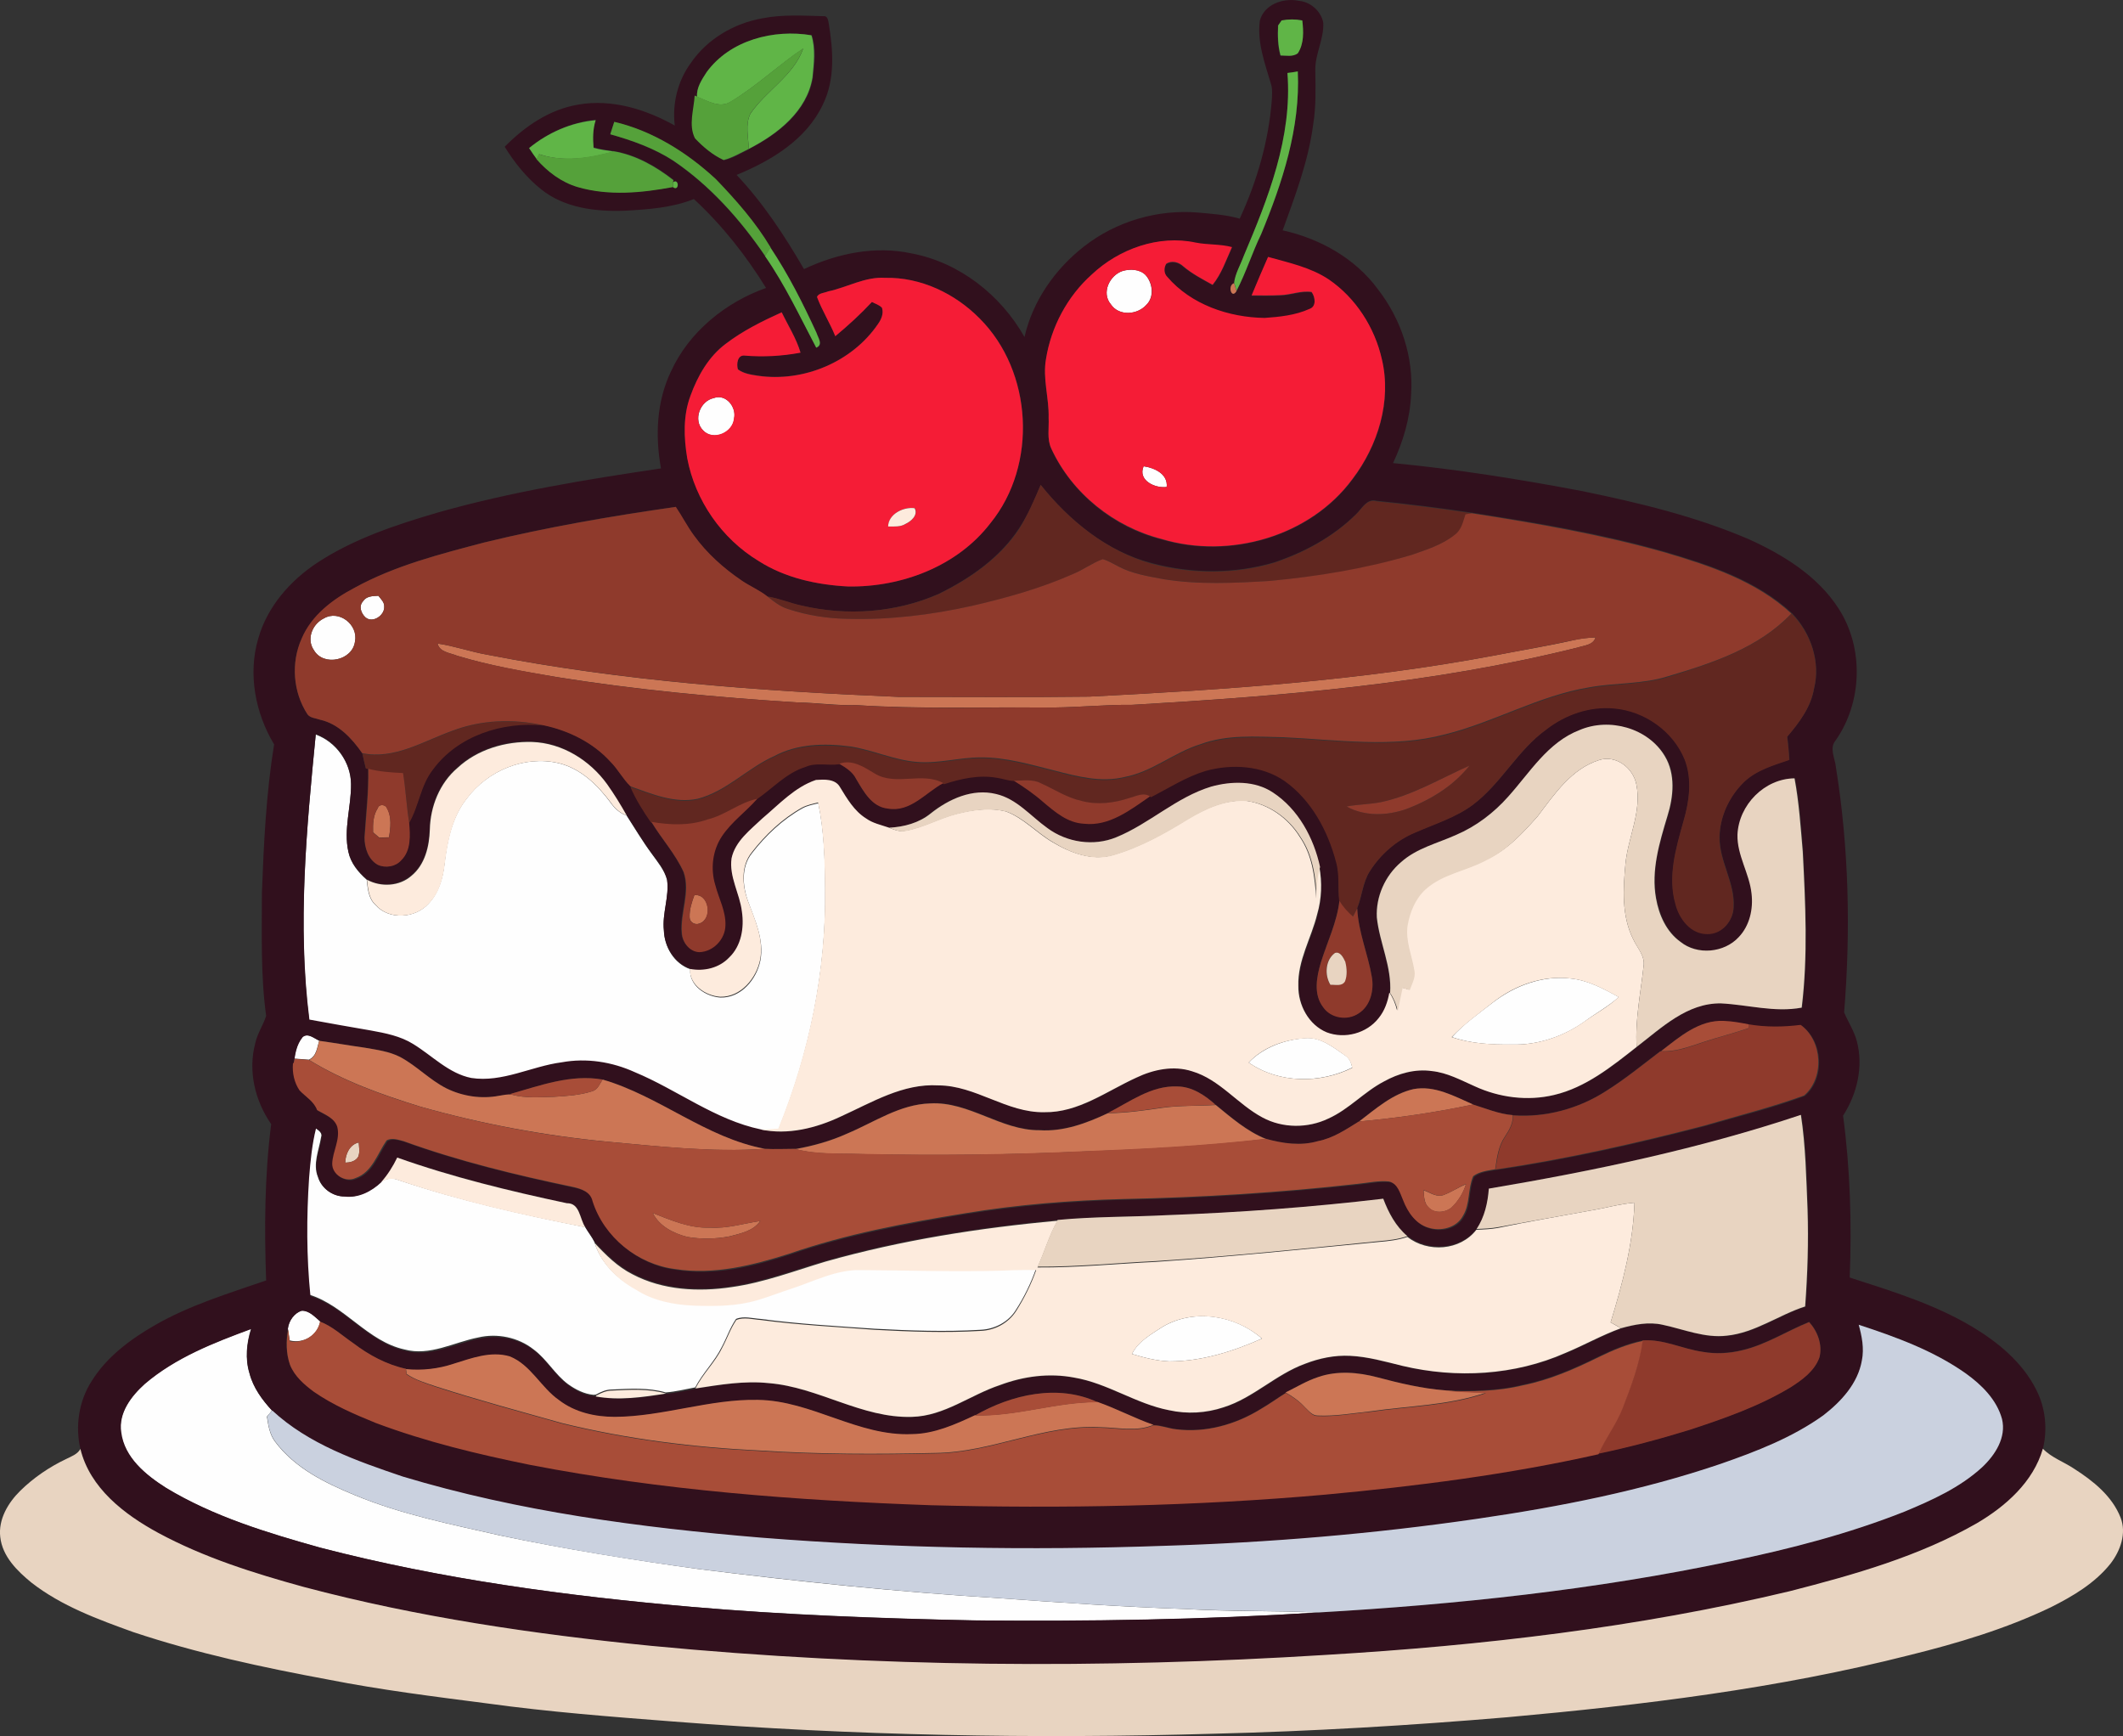 <?xml version="1.0" encoding="utf-8"?>
<!-- Generator: Adobe Illustrator 19.2.0, SVG Export Plug-In . SVG Version: 6.00 Build 0)  -->
<svg version="1.1" id="Layer_1" xmlns="http://www.w3.org/2000/svg" xmlns:xlink="http://www.w3.org/1999/xlink" x="0px" y="0px"
	 viewBox="0 0 800.1 654.2" enable-background="new 0 0 800.1 654.2" xml:space="preserve">
<rect x="0" y="0" width="800.1" height="654.2" fill="#333333" stroke="none"/>
<path fill="#FEFEFE" d="M423.1,102.1c2.8-0.8,6.4-0.7,8.6,1.5c2.7,3,3.4,8.3,0.3,11.3c-3.4,3.8-10.4,4.3-13.4-0.3
	C415,110.3,418.2,103.7,423.1,102.1z"/>
<path fill="#FEFEFE" d="M269,150c4.6-1.7,8.6,3.4,7.7,7.7c-0.4,5.4-7.9,8.6-11.7,4.5C261.1,158.3,263.8,151.1,269,150z"/>
<path fill="#FEFEFE" d="M431,175.7c4.1,0.6,9.2,2.9,8.7,7.8C435.3,184.1,428.7,181,431,175.7z"/>
<path fill="#FEFEFE" d="M136.8,226.6c1.3-2,3.7-2,5.8-2.1c0.9,1.2,2.3,2.4,2.2,4.1c0.2,3.3-4.4,6.4-7.1,4
	C136.1,231.1,135.1,228.5,136.8,226.6z"/>
<path fill="#FEFEFE" d="M122.1,233c5.7-3.3,12.9,2.4,11.7,8.6c-0.8,7.3-11.9,9.7-15.5,3.4C115.4,240.8,117.7,235.1,122.1,233z"/>
<path fill="#FEFEFE" d="M119,276.8c7.7,2.8,13.2,10.5,13.3,18.7c0.1,8.5-2.9,17.1-1,25.6c0.9,4.2,3.7,7.6,6.9,10.4
	c0.4,3.3,0.6,7,3.2,9.4c5.1,5.9,15.1,5.2,20.1-0.4c3.8-4,5.4-9.5,6-14.8c1-8.7,2.8-17.8,8.4-24.8c7.8-10.5,21.9-16.4,34.7-13.3
	c8.2,2,14.5,8.1,19.4,14.7c1.5,2.2,3.5,4.1,6.1,5l0.1,0.1c3.1,4.8,6,9.7,9.4,14.3c2.2,3.1,4.8,6.1,5.8,9.9
	c0.9,6.4-1.9,12.6-1.2,19.1c0.2,6.2,3.9,12.4,9.9,14.5l0,0.2c-0.3,6.1,5.9,10.1,11.4,10.5c7.8,0.2,13.7-6.9,15.1-14.1
	c1.4-7.7-2.1-15.1-4.7-22.2c-2.1-5.8-2.6-13,1.5-18.1c5.2-6.7,11.5-12.7,19-16.9c1.8-1,3.9-1.4,6-1.9c2.2,10.5,2.5,21.3,2.6,32
	c0.4,31.1-5.9,62.2-17.6,90.9c-2.2,0.1-4.5,0.3-6.7,0.3c-17.3-3.6-31.5-15-47.6-21.6c-8.5-3.9-18.2-5.4-27.5-3.7
	c-11.4,1.5-22.3,7.7-34.1,5.9c-8.6-1.7-14.7-8.4-21.9-12.8c-4.8-3-10.5-4.1-16-5.1c-7.7-1.3-15.4-2.7-23.1-4.1
	C112,348.7,115.5,312.5,119,276.8z"/>
<path fill="#FEFEFE" d="M562.7,377.7c8.2-6.3,18.7-10.2,29.1-9c6.6,0.6,12.6,3.9,18.3,7c-4,3.6-8.7,6.1-13,9.3
	c-7.9,5.6-17.6,8.9-27.3,8.6c-7.6,0.1-15.4-0.3-22.6-2.8C551.7,385.8,557.3,381.9,562.7,377.7z"/>
<path fill="#FEFEFE" d="M114,390.7c2.1-1.6,4.4,0.6,6.3,1.4c-0.8,2.6-1,5.9-3.9,7.2c-1.8-0.1-3.6-0.3-5.3-0.4
	c-0.1,0.5-0.3,1.6-0.4,2.1C111,397.4,111.6,393.6,114,390.7z"/>
<path fill="#FEFEFE" d="M470.6,400.4c5.4-5.7,13.4-8.6,21.1-9.2c5.8-0.6,10.6,3.3,15.1,6.4c1.7,1,2.5,2.8,2.8,4.7
	C497.4,408.4,481.9,408.3,470.6,400.4z"/>
<path fill="#FEFEFE" d="M118.9,425.1c1.1,0.8,2.7,1.8,2.1,3.4c-0.8,4.9-3.2,10.1-1.2,15c1.3,4.3,5.5,7.3,9.9,7.3
	c5.2,0.6,10.1-1.9,13.8-5.4c2-1.4,4.5-1.7,6.8-0.7c22.9,7.7,46.5,13,70.2,17.7c1.1,1.9,2.5,3.6,3.5,5.6c2.3,7.7,8.6,13.9,15.6,17.6
	c6.6,4.2,14.4,5.7,22,6c8,0.3,16.2,0.3,23.9-2.1c4.3-1.3,8.5-2.9,12.7-4.3c8.6-2.8,17-7.2,26.3-7c17.7,0.1,35.4,0.8,53,0.2
	c4.3-0.2,8.6-0.3,12.9-0.2c-1.9,5.4-4.5,10.7-7.6,15.5c-2.8,4.5-8,7.2-13.3,7.4c-13.3,0.8-26.6,0.3-39.9-0.4
	c-14.4-1-28.7-1.8-43-3.7c-3-0.2-6.3-1.2-9.2,0c-2.3,3.3-3.5,7.1-5.4,10.6c-2.7,5.5-7.2,9.8-10,15.2c-3.7,0.7-7.3,1.6-11.1,1.9
	c-6.6-1.9-13.6-1.4-20.4-1.1c-2.1,0-4.1,0.9-5.9,1.9l-0.9,0.1c-3.5-0.3-6.8-2-9.6-4c-5-3.7-8-9.4-13-13.1
	c-5.8-4.6-13.8-6.2-20.9-4.5c-9.2,1.8-18.2,7.1-27.8,4.5c-13.9-3.1-22.4-16.4-35.7-20.6c-1.5-14.8-1.5-29.8-0.5-44.7
	C116.8,437.4,117.4,431.1,118.9,425.1z"/>
<path fill="#FEFEFE" d="M108.5,500.6c0.3-2.9,2.4-5.9,5.3-6.7c2.8-0.1,4.8,2.3,6.9,4l0,0.1c-1,5.3-6.4,8.4-11.5,7.1
	C108.9,503.6,108.7,502.1,108.5,500.6z"/>
<path fill="#FEFEFE" d="M438.1,500c11.8-7,27.4-4.5,37.5,4.4c-11,4.9-22.8,8.6-34.9,8.6c-4.8-0.2-9.5-1.4-14.1-2.8
	C428.9,505.5,433.8,502.8,438.1,500z"/>
<path fill="#FEFEFE" d="M54.5,521.4c11.6-9.9,26-15.5,40.1-20.7c-1.7,5.4-2.3,11.3-0.6,16.8c1.4,5.4,4.8,10,8.5,14
	c-0.6,0.8-1.2,1.5-1.9,2.3c0.5,3.3,1,6.8,3.1,9.5c7.4,9.9,18.8,15.5,30,20.1c17.6,7.3,36.3,11,54.8,15.2
	c24.8,5.2,49.9,9.2,75.1,12.7c37.5,4.7,75,8.6,112.7,10.9c23.3,1.7,46.7,3.3,70.1,4.1c16.8,1,33.7,0.6,50.5,1.3
	c-43.4,2.8-86.9,3.5-130.3,3c-35.4-0.8-70.8-2.1-106.1-5.1c-47.1-4.1-94.1-10.4-139.9-22.3c-20-5.6-40.2-11.7-58.1-22.5
	c-7.6-4.9-15.8-11.4-17-21C44.6,532.3,49.4,526,54.5,521.4z"/>
<g>
	<g>
		<path fill="#31101D" d="M474.8,7.8c1.6-6.2,8.9-8.7,14.7-7.5c4.4,0.4,8.4,3.9,9.2,8.3c0.3,6.2-3.2,11.9-3,18.1
			c0.1,6.7,0.3,13.5-0.8,20.2c-1.8,13.8-6.8,26.9-11.5,39.9c14,3.1,27.3,10.5,35.9,22.2c8.7,11.2,13.5,25.5,12.5,39.7
			c-0.4,9-3,17.7-6.8,25.8c24,2.3,47.8,6.1,71.5,10.6c21.3,4.4,42.6,9.5,62.6,18.1c13,5.9,25.9,13.8,33.8,26.1
			c9.6,14.8,9,35.3-1.1,49.7c-2.5,2.9-0.2,6.8,0.1,10.1c4.9,30.5,5.6,61.6,3.1,92.4c1.5,3.6,3.8,7,4.8,10.9c2.5,9.5,0.1,19.8-5.2,28
			c2.7,20.2,3.3,40.7,2.5,61c15.8,5.1,31.8,10,46.1,18.5c9.7,5.8,19,13.4,24.2,23.8c3.5,6.8,4.3,14.8,2.5,22.3
			c-3.6,12.5-14,21.7-24.9,28.1c-21.9,12.4-46.3,19.4-70.5,25.6c-57.3,13.7-116.1,20.4-174.8,24c-84.6,5.3-169.7,4.7-254.2-3.4
			c-44.1-4.5-88.1-10.9-131-22.2c-18.8-5.2-37.6-11.1-54.9-20.4C46.9,570.7,34,560.7,30.3,546c-2-8.6-0.6-18,4.2-25.5
			c5.7-9.2,14.6-15.8,23.8-21.1c13.2-7.6,27.8-12,42-16.9c-0.7-19.6-0.6-39.4,1.9-58.9c-6.1-8.8-8.8-20-6-30.5
			c0.8-3.7,3-6.8,4.1-10.3c-2.1-15.3-1.6-30.8-1.6-46.3c0.7-18.7,1.6-37.5,4.6-56c-7.1-11.8-9.9-26.5-6-39.8
			c3.4-12.1,12.1-22,22.5-28.8c13.8-9,29.6-14.2,45.3-18.8c27.5-7.8,55.8-12.4,84-16.6c-2.2-12.2-1.7-25.2,3.8-36.6
			c6.8-14.9,20.6-26,35.8-31.4c-7.6-12.3-16.6-23.7-27.2-33.5c-8.2,3.3-17.2,3.9-26,4.4c-11,0.4-22.8-1-31.6-8.1
			c-5.5-4.4-10-10-13.7-16c7.6-7.7,16.9-14.1,27.8-15.9c12.6-2.2,25.4,1.8,36.3,7.9c-1-8.2,1.1-16.8,6-23.5c6.2-9.1,16.3-15,27-16.9
			c7.6-1.5,15.4-1,23.1-0.8c1.5-0.2,1.7,1.6,1.9,2.6c1.7,10.2,2.5,21.2-2.2,30.7c-6.2,13.2-19.5,21.2-32.5,26.5
			c10,10.6,18.1,22.9,25.4,35.5c12.5-5.9,26.8-8.9,40.6-5.9c18,3.4,33.6,15.7,42.5,31.5c3.1-13.6,11.5-25.6,22.4-34.1
			c12.1-9.5,27.8-14.1,43.1-12.8c5.2,0.5,10.5,0.8,15.6,2.3c6.5-14,10.9-29.2,12.1-44.6c0.1-1.9,0.3-3.9-0.2-5.8
			C476.8,24.1,473.7,16.1,474.8,7.8z M483,7.7c-0.3,0.5-1,1.4-1.4,1.9c-0.2,3.8-0.1,7.6,0.9,11.3c2.2,0,4.6,0.6,6.5-0.8
			c2.3-3.6,2.2-8.3,1.7-12.4C488.2,7.2,485.6,7.2,483,7.7z M266.3,27.2c-1.8,2.7-3.9,5.9-3.6,9.2l-0.7-0.3
			c-0.4,5.3-2.4,11.1,0.1,16.1c3.1,3.3,6.7,6.3,10.8,8.2c3.4-0.8,6.4-2.7,9.5-4.2l0-0.1c10.8-5.5,21.9-14.1,24-26.9
			c0.6-5.2,1.3-10.9-0.4-15.9C291.6,10.9,275.1,15.1,266.3,27.2z M485.2,27.5c1.9,24.2-7.3,47.3-16.5,69.1
			c-1.2,3.4-3.2,6.6-3.6,10.1c-2.6,0.8-1,6.1,0.9,3c3.6-6.9,5.9-14.4,9.3-21.4c8-19.4,14.8-40.1,13.8-61.3
			C488.1,27.1,486.2,27.4,485.2,27.5z M199.4,55.8c0.9,1.4,1.9,2.8,2.9,4.1c4.1,4.8,9.4,8.8,15.5,10.5c11.7,3.4,24.1,2.2,35.9,0
			c2.4,1.9,2.4-3.4,0-1.8l0.2-0.8c-6.6-5.2-14.2-9.5-22.6-10.9c-2.6-0.3-5.1-0.7-7.6-1.4c-0.3-3.5-0.3-7,0.8-10.4
			C215.2,46.1,206.5,49.9,199.4,55.8z M230,50.6c8.3,2.3,16.5,5.3,23.7,10c13.9,9.4,25.3,22.2,34.7,36c7.5,10.9,13.2,22.9,19.3,34.5
			c2.7-1.1,0.7-3.7,0.1-5.6c-5.1-11.1-10.6-22-17.4-32.2c-5.7-9.5-13-17.8-20.6-25.7c-10.8-10-23.8-18.2-38.3-21.6
			C230.9,47.5,230.5,49,230,50.6z M411.5,103.4c-9.3,8.3-15.4,19.9-17.3,32.1c-1.3,7.4,1.2,14.7,1,22.1c0.2,3.8-0.7,7.9,1,11.6
			c7.8,16.9,23.6,29.6,41.6,34.1c25.5,7.6,55.9-0.9,71.9-22.6c9.6-12.6,14.9-29.4,11.1-45.1c-2.7-12-9.8-23.2-20-30.1
			c-6.9-4.6-15.1-6.3-22.9-8.5c-2.1,4.8-4.2,9.6-6.2,14.5c3.6,0,7.3,0.1,10.9-0.1c3.9-0.1,7.7-1.8,11.7-1.2c1.4,1.9,1.9,5.5-0.8,6.4
			c-5.3,2.5-11.2,3.1-16.9,3.4c-13.6-0.2-27.7-5-36.7-15.5c-1.3-1.3-1.3-3.3-0.4-4.9c2-1.3,4.7-0.7,6.4,0.9c3.4,2.8,7.3,4.8,11.1,7
			c3.4-4.2,5.1-9.3,7.3-14.2c-4.5-1.2-9.2-0.8-13.7-1.7C436.6,88.4,421.7,93.8,411.5,103.4z M312.1,109.8c-1.4,0.6-3.6,0.6-4.2,2
			c1.9,5.1,4.8,9.7,6.9,14.8c4.9-4,9.6-8.2,13.8-12.9c1.3,0.6,2.8,1,3.8,2.2c0.7,2.1-0.2,4.3-1.5,6.1c-9.8,14.4-28.1,22.1-45.3,19.5
			c-2.6-0.4-5.3-0.8-7.5-2.4c-0.6-1.9-0.2-5.5,2.5-5.2c7.1,0.5,14.1,0.2,21.1-1.1c-1.6-5.4-4.6-10.2-7.1-15.2
			c-7.3,3.4-14.6,7-21,11.8c-6.5,4.8-10.7,12.2-13.4,19.7c-2.8,7.5-2.5,15.7-1.2,23.5c3.1,15.9,13,30.3,26.9,38.8
			c10,6.4,22,9,33.8,9.6c20.1,0.3,41.2-7.6,53.6-23.9c17.8-22,16-57.2-4.1-77.1c-9.2-9.4-22.2-15.6-35.6-15.3
			C326,104.2,319.3,108.3,312.1,109.8z M392.2,182.7c-2.3,5.6-4.7,11.2-8.1,16.3c-7.3,11.2-18.6,19-30.4,24.8
			c-16.1,7.1-34.6,8.4-51.7,4.4c-4.3-0.9-8.4-2.7-12.8-3.4c-3-2.4-6.5-3.8-9.7-6c-6.9-4.6-13.2-10.3-18.1-17.1
			c-2.5-3.4-4.5-7.2-6.8-10.7c-24.2,3.4-48.4,7.6-72.1,13.4c-16.7,4.4-33.7,8.7-48.9,17.1c-8.1,4.4-16.1,10.4-19.9,19.1
			c-4.1,9.1-3.3,20.2,2.2,28.6c1.1,1.4,3.1,1.4,4.7,2c6.9,1.5,12,7,15.9,12.6c0.4,1.9,0.9,3.7,1.3,5.6l0.9,0.2
			c0.2,8.6-0.9,17.3-1.4,25.9c0,3.9,1.4,8.3,5,10.3c2.9,1.4,6.7,0.8,8.8-1.7c3.7-3.7,3.4-9.4,3-14.2c3.7-6.3,4.3-14.1,8.9-20
			c9.4-12.9,26.4-18.3,41.8-16.7c9.5,2,18.7,6.5,25.3,13.8c2.8,2.8,4.7,6.5,7.5,9.2c2,4.8,4.8,9.1,7.7,13.3
			c3.9,6.4,9.1,12.1,12.2,19c2.6,7.6-1.4,15.3-0.7,23c0.3,3.5,2.9,7,6.6,7.1c5.2-0.2,9.7-4.9,9.8-10.1c0.1-5.3-2.6-10.1-3.8-15.1
			c-1.9-6.1-1.1-13.1,2.5-18.5c3.6-5.4,9-9.3,13.3-14.1c6-4.1,11.2-10,18.4-12.2c4-1.8,8.4-0.4,12.6-1c2.5,1.5,5.1,3.1,6.4,5.8
			c2.8,4.7,5.8,10.5,11.9,11.1c8.5,1.6,14.2-5.9,20.9-9.6l0.4,0.2c6.4-2,13.2-3.6,19.9-2.4c2.1,0.3,4.2,1.2,6.4,1.2
			c3.8,2.5,7.6,5,11,8c4.5,3.8,9.3,8,15.5,8.3c9.5,1,17.5-5.3,24.9-10.3l0.4,0.2c6.7-3.5,13.2-7.7,20.6-9.9
			c9.8-2.8,21.1-2.2,29.7,3.8c10.1,7.2,16.3,18.7,19.4,30.5c1.4,4.8,0.6,9.8,1.2,14.7c-0.9,8.2-4.6,15.6-7,23.4
			c-1.6,5.4-2.9,12.1,0.9,16.9c2.9,4.1,9.1,5,13.3,2.3c4.5-2.9,5.9-8.8,5-13.8c-1.5-8.7-5.1-16.9-5.5-25.8c1.9-4.6,2.1-9.8,4.8-14
			c4.1-6.5,10.2-11.8,17.3-14.7c7.3-3.2,15.2-5.5,21.6-10.4c10.7-8,16.8-20.5,27.7-28.4c7.2-5.6,16.4-8.8,25.6-7.9
			c11.4,1,22.2,8.5,26.5,19.3c2.8,7.5,1.7,15.8-0.5,23.3c-2.8,10.1-6,20.7-3,31.1c1.4,5.6,5.8,11.4,12.1,11.3
			c5.5,0.1,9.7-5,9.8-10.2c0.5-9.1-5.4-17-5.3-26.1c0-7.9,3.7-15.7,9.4-21.1c4.7-4.4,11-6.1,16.9-8.2c-0.2-2.9-0.5-5.8-0.8-8.7
			c4.5-5.3,8.9-11,10.1-18.1c2.5-10.1-1.3-21.1-8.4-28.4c-13.3-12.3-30.9-18.1-47.9-23.1c-23.8-6.8-48.2-10.9-72.6-14.7
			c-12-1.8-24-3.3-36-4.5c-3.7-1-5.5,2.9-7.7,5c-8.6,8.5-19.5,14.4-30.9,18.2c-14.9,4.4-31.1,4.3-46.1,0.3
			C417.1,207.8,403,196.2,392.2,182.7z M595.3,275.1c-12,4.6-18.7,16.1-27,25.1c-5.4,6.1-12.1,11.2-19.6,14.4
			c-7,3.2-14.9,5-20.8,10.3c-5.9,5.1-9.5,13-9.1,20.8c1,9.6,5.7,18.6,5,28.5c-0.6,3.4-1.8,6.8-4,9.6c-4.4,5.8-12.8,8-19.6,5.4
			c-6.8-2.8-10.8-10.3-10.7-17.5c-0.3-9.6,4.9-18,7.1-27c1.6-5.8,1.8-12,0.8-17.9c-2.4-11-8.2-21.8-17.8-28.1
			c-6.8-4.5-15.6-4.3-23.2-2.2c-13.1,4-23.3,14-35.9,19c-8.5,3.5-18.7,2-26-3.5c-6.3-4.5-11.5-11-19.3-12.8
			c-8.9-2.1-17.8,1.9-24.6,7.3c-4.4,3.6-10.1,5.2-15.7,5.4c-2.8-1-5.9-1.6-8.4-3.4c-4.5-2.8-7.2-7.5-9.9-11.9
			c-1.8-3.1-5.9-2.7-9-2.6c-8,2.7-13.9,9.2-20.2,14.5c-4.5,4.4-10.2,8.5-11.6,15c-1,7,3.1,13.4,3.9,20.1c0.9,6.1-0.2,12.9-4.8,17.3
			c-3.8,4-9.6,5.3-14.8,4.3l0-0.2c-6-2.1-9.7-8.3-9.9-14.5c-0.7-6.4,2.1-12.7,1.2-19.1c-1-3.8-3.5-6.8-5.8-9.9
			c-3.4-4.6-6.3-9.5-9.4-14.3l-0.1-0.1c-2.3-4-4.7-8-7.4-11.8c-6.5-9-16.9-15.5-28.2-15.9c-10.1-0.3-20.7,2.8-28.2,9.8
			c-6.7,5.7-10.2,14.5-10.4,23.2c-0.2,6.3-1.8,13.2-6.9,17.4c-4.6,4-11.6,4.5-16.8,1.5c-3.2-2.8-6-6.2-6.9-10.4
			c-1.9-8.5,1.1-17,1-25.6c-0.1-8.2-5.6-15.9-13.3-18.7c-3.5,35.7-6.9,71.9-2.4,107.6c7.7,1.4,15.4,2.8,23.1,4.1
			c5.5,1,11.2,2.1,16,5.1c7.2,4.4,13.4,11.1,21.9,12.8c11.8,1.8,22.6-4.4,34.1-5.9c9.3-1.7,18.9-0.2,27.5,3.7
			c16.1,6.7,30.3,18,47.6,21.6c10.3,2.2,20.9-0.5,30.3-4.9c11.7-5.3,23.4-12.5,36.7-11.7c14.1,0,25.8,10.4,40,10.1
			c12.9,0.2,23.5-7.9,34.6-13c6.5-3.2,14.1-4.8,21.1-2.4c10.4,3.1,17.2,12.4,26.5,17.4c7.6,4,17,4.1,24.8,0.4
			c7.7-3.5,13.5-10.1,21-14c5.4-3,11.8-4.8,18-3.9c5.7,0.6,10.9,3.4,16.1,5.7c9.3,4.3,20,5.7,30,3.3c11.9-2.8,21.7-10.7,31.1-18.1
			c9.4-7.2,19-16.7,31.8-16.4c10.1,0.5,20.2,3.5,30.4,1.6c2.3-19.5,1.4-39.2,0.4-58.8c-0.8-9.2-1.3-18.5-3.1-27.6
			c-11.3,0.1-21,10-21.5,21.2c-0.2,7.8,4.5,14.6,5.3,22.2c0.8,5.8-0.6,12.1-4.8,16.4c-5.5,6-15.6,6.9-22,1.8
			c-5.3-3.8-8.1-10.2-9.2-16.4c-2-10.6,1.2-21,4.3-31c2.2-7.3,3.1-15.8-1-22.6C621,274.3,606.5,270.3,595.3,275.1z M626,396.1
			l-0.3,0c-6.8,5.1-13.3,10.5-20.5,15c-10.3,6.7-22.7,10-35,9.1c-5.2-0.4-10.1-2.5-15-4c-7.1-3.1-14.5-7.3-22.5-5.8
			c-8,1.7-14.2,7.4-20.5,12.2c-4.9,2.9-9.7,6.3-15.4,7.4c-6.5,1.8-13.3,0.9-19.7-0.9c-7.2-2.9-13-8-18.9-12.8
			c-4.1-3.6-8.9-6.9-14.5-6.9c-9.7-0.4-17.9,5.8-26.1,10c-8.1,3.8-16.7,7-25.8,6.4c-14.5,0.1-26.5-10.9-41.1-10.1
			c-11.5,0.4-21.2,7.1-31.4,11.4c-6.2,2.8-12.8,4.6-19.4,5.8c-3.8,0-7.7,0.2-11.5,0c-22.3-4-39.8-19.9-61.2-26.1
			c-12-2.2-23.7,2.3-35,5.5l0.8,0.2c-1.6-0.3-3.2,0.2-4.8,0.4c-6.7,1.3-13.8,0.3-19.9-2.8c-6.3-3.1-11.2-8.4-17.4-11.8
			c-4.1-2.1-8.8-2.8-13.3-3.5c-5.8-0.8-11.5-1.9-17.2-2.6c-1.9-0.8-4.3-3.1-6.3-1.4c-2.4,2.9-3,6.7-3.3,10.3
			c-0.3,3.5,0.5,7.2,2.5,10.1c2.3,2.4,5.4,4.1,6.6,7.4c2.8,1.7,6.5,2.9,7.6,6.3c1.2,4.7-1.8,9.1-1.9,13.8c-0.1,4.3,5,7.3,8.8,5.5
			c6.3-2.2,8.2-9.2,11.7-14.2c2-1.1,4.3-0.3,6.4,0.3c20.7,7.5,42.1,12.6,63.6,17.2c3.1,0.6,6.8,1.8,7.6,5.4
			c4.3,13.6,17,23.9,31.1,25.6c14.6,2.4,29.3-1.3,43.1-5.8c21.4-7.4,43.8-11.5,66.1-15.2c19.8-3.2,39.8-4.9,59.9-5.4
			c29.4-0.6,58.9-2.5,88.1-5.7c3.9-0.4,7.9-1.3,11.9-0.9c3.3,0.8,4.1,4.4,5.3,7.1c1.7,4.5,4.8,8.9,9.5,10.3c4.6,1.5,10.6,0.1,13-4.4
			c2.8-4.6,1.7-10.3,3.9-15c2.3-1.9,5.4-2.1,8.3-2.6c26.5-3.9,52.6-9.8,78.5-16.5c12.6-3.7,25.5-6.8,37.8-11.4
			c7.7-6.6,7-20.6-1.3-26.6c-6.5,0.8-13,0.9-19.5-0.2c-3.1-0.6-6.3-1.2-9.4-1.3C640.4,384.1,632.9,390.7,626,396.1z M561.1,447.9
			c-0.4,5.3-1.5,10.7-4.6,15.2c-6.1,7.9-18.3,8.7-26,2.7c-4.4-3.7-7.1-8.8-9.1-14.1c-27.1,3.3-54.3,5.3-81.6,6.2
			c-13.7,0.7-27.4,0.5-41.1,1.8c-29.5,2.8-59,7.3-87.5,15.4c-11.7,3.4-23.2,7.8-35.3,9.6c-12.5,1.9-26,1.2-37.4-4.8
			c-5.6-2.8-10.1-7.3-14.3-11.8c-1-2-2.4-3.7-3.5-5.6c-2.2-3.1-2-9.2-7-9.1c-21.6-4.7-43.1-9.9-63.9-17.2c-1.6,3.4-3.6,6.6-6.1,9.3
			c-3.7,3.5-8.6,6-13.8,5.4c-4.5,0-8.7-3.1-9.9-7.3c-2-5,0.5-10.1,1.2-15c0.6-1.6-1-2.7-2.1-3.4c-1.5,6-2.1,12.3-2.6,18.5
			c-1,14.9-1,29.9,0.5,44.7c13.3,4.3,21.8,17.5,35.7,20.6c9.6,2.6,18.6-2.7,27.8-4.5c7.2-1.7,15.1-0.1,20.9,4.5
			c4.9,3.8,7.9,9.5,13,13.1c2.8,2,6.1,3.7,9.6,4l0.9-0.1l-0.2,0.3c8.8,1.6,17.8,0.3,26.5-1.1c3.7-0.3,7.4-1.2,11.1-1.9
			c9.1-1.5,18.4-3,27.7-2c18.6,1.5,35,13.3,53.9,12.7c12.2-0.3,22-8.4,33.2-12c8.9-3.3,18.6-4.6,27.9-2.8
			c12.5,2.2,23.3,9.9,35.8,12.3c6.8,1.5,13.9,1.1,20.5-1.1c11.2-3.5,19.7-12.4,30.7-16.4c5.4-2.1,11.2-3.3,17-3
			c6.8,0.4,13.3,2.3,19.8,3.8c20.3,4.8,42.2,3.6,61.4-4.9c7.1-2.9,13.7-6.7,20.9-9.3c5.1-1.5,10.4-2.5,15.7-1.3
			c8,1.7,15.9,5.1,24.2,4.1c10.7-1.1,19.5-7.8,29.5-11c0.9-12.2,1.3-24.4,0.9-36.6c-0.5-11.9-0.6-23.8-2.5-35.6
			C640.4,432.9,600.8,441.2,561.1,447.9z M108.5,500.6c-0.8,4.4-0.8,9.1,0.7,13.4c1.7,4.3,5.3,7.5,8.9,10.1
			c7.2,5.1,15.3,8.5,23.4,11.8c18.8,7.1,38.5,11.8,58.2,15.8c49.8,9.7,100.4,13.5,151,15.2c49.6,1.3,99.3,0.4,148.8-4
			c34.5-3.2,69-7.6,102.8-15.2c11.6-2.4,23.1-5.5,34.5-9c13.1-4.3,26.2-8.9,38-16c4.4-2.8,9.1-6.2,10.9-11.3
			c1.2-4.7-0.6-9.8-3.9-13.3c-8.5,3.4-16.2,8.5-25.1,10.6c-4.9,1.2-10,1.5-15,0.7c-7.6-1.1-14.8-4.9-22.7-4.3
			c-5.8,1.2-11.3,3.5-16.6,6.1c-9.1,4.5-18.5,8.6-28.5,10.6c-9.6,2.4-19.6,2.4-29.5,2.1c-8.6-0.7-17-2.7-25.3-4.9
			c-7.2-2-15.1-2.6-22.3-0.1c-4.3,1.4-8.2,3.7-12.2,5.9c-3.2,2-6.3,4.2-9.5,6.1c-9.4,5.8-20.7,9-31.8,7.6c-2.9-0.3-5.7-1.6-8.6-1.5
			c-7.1-2.6-13.8-6.2-21-8.6c-15-7-32.5-2.9-46.3,5c-7.5,3.5-15.3,7-23.7,7.1c-20.3,0.9-37.8-12.7-58-12.9
			c-18.3-0.4-35.8,6.3-54,6.4c-7.4,0-15.1-1.7-21-6.3c-6.8-4.8-10.6-13.3-18.6-16.5c-7.1-2.1-14.4,0.7-21.2,2.8
			c-5.8,1.9-11.8,2.6-17.9,2.1l0-0.3c-7.3-1.5-14-5.2-19.9-9.7c-4.1-2.8-7.8-6.3-12.5-8.1l0-0.1c-2-1.7-4-4-6.9-4
			C110.9,494.8,108.9,497.7,108.5,500.6z M700.5,499.2c1.2,4.4,2.1,9,1.2,13.5c-1.4,8.7-7.7,15.5-14.5,20.7
			c-11.7,8.4-25.2,13.6-38.7,18.3c-29.8,10.1-60.7,16.1-91.7,20.7c-39.1,5.8-78.6,9-118.1,10.2c-50.7,1.8-101.5,0.9-152.1-3.1
			c-45.5-3.8-91-9.8-134.8-23c-17.4-5.8-35.5-12.2-49.2-24.9c-3.7-4-7.1-8.6-8.5-14c-1.7-5.5-1.1-11.4,0.6-16.8
			c-14.1,5.2-28.5,10.8-40.1,20.7c-5.1,4.6-10,10.9-8.9,18.2c1.2,9.6,9.4,16.2,17,21c17.9,10.8,38.1,16.9,58.1,22.5
			c45.8,11.9,92.8,18.2,139.9,22.3c35.3,3.1,70.7,4.4,106.1,5.1c43.5,0.4,86.9-0.3,130.3-3c52-3,104.1-8.5,155.1-19.3
			c22.3-4.7,44.4-10.4,65.5-18.7c10.4-4.3,20.9-9,29.2-16.7c4.9-4.6,9.1-11.2,7.5-18.2c-2-7.3-7.7-12.9-13.7-17.2
			C728.6,508.9,714.5,503.8,700.5,499.2z"/>
	</g>
</g>
<g>
	<path fill="#60B547" d="M483,7.7c2.6-0.5,5.2-0.5,7.8,0c0.5,4.1,0.7,8.8-1.7,12.4c-1.9,1.4-4.4,0.8-6.5,0.8
		c-1-3.7-1.1-7.5-0.9-11.3C482,9.1,482.7,8.2,483,7.7z"/>
	<path fill="#60B547" d="M266.3,27.2c8.8-12.1,25.3-16.3,39.5-13.9c1.6,5,0.9,10.7,0.4,15.9c-2.1,12.7-13.1,21.3-24,26.9
		c-0.1-4.3-1.4-9.1,0.6-13.2c5.9-8.8,16.3-14.3,19.9-24.6c-9.4,6.3-17.7,14.3-27.4,20.1c-4.1,2.5-8.7-0.4-12.6-1.9
		C262.4,33.1,264.5,30,266.3,27.2z"/>
	<path fill="#60B547" d="M485.2,27.5c1-0.1,2.9-0.4,3.9-0.6c1,21.3-5.8,41.9-13.8,61.3c-3.4,7-5.7,14.5-9.3,21.4c-0.3-1-0.5-2-0.9-3
		c0.4-3.5,2.4-6.8,3.6-10.1C477.9,74.8,487.1,51.7,485.2,27.5z"/>
	<path fill="#60B547" d="M199.4,55.8c7.1-5.8,15.9-9.7,25.1-10.5c-1.1,3.4-1.1,6.9-0.8,10.4c2.5,0.7,5,1,7.6,1.4
		c-9.1,2.6-18.9,4.1-28.1,1c-0.2,0.5-0.7,1.5-0.9,1.9C201.3,58.6,200.3,57.2,199.4,55.8z"/>
	<path fill="#60B547" d="M253.6,68.7c2.4-1.7,2.4,3.7,0,1.8C253.6,70,253.6,69.2,253.6,68.7z"/>
	<path fill="#60B547" d="M288.3,96.5c0.7-1.1,1.3-2.2,2-3.3c6.8,10.2,12.3,21.1,17.4,32.2c0.6,1.9,2.6,4.5-0.1,5.6
		C301.5,119.4,295.9,107.4,288.3,96.5z"/>
</g>
<g>
	<path fill="#55A13A" d="M275.3,38.3c9.8-5.8,18-13.8,27.4-20.1c-3.6,10.4-14,15.9-19.9,24.6c-2,4.1-0.8,8.9-0.6,13.2l0,0.1
		c-3.1,1.5-6.1,3.3-9.5,4.2c-4.1-1.9-7.7-4.9-10.8-8.2c-2.5-5-0.4-10.8-0.1-16.1l0.7,0.3C266.6,37.9,271.2,40.9,275.3,38.3z"/>
	<path fill="#55A13A" d="M230,50.6c0.5-1.6,1-3.1,1.5-4.7c14.5,3.4,27.5,11.6,38.3,21.6c7.6,7.9,15,16.3,20.6,25.7
		c-0.7,1.1-1.3,2.2-2,3.3c-9.4-13.8-20.8-26.6-34.7-36C246.4,55.8,238.2,52.9,230,50.6z"/>
	<path fill="#55A13A" d="M231.2,57c8.4,1.4,15.9,5.7,22.6,10.9l-0.2,0.8c0,0.5,0,1.3,0,1.8c-11.8,2.2-24.2,3.4-35.9,0
		c-6.1-1.8-11.4-5.8-15.5-10.5c0.2-0.5,0.7-1.5,0.9-1.9C212.3,61.1,222.1,59.5,231.2,57z"/>
</g>
<g>
	<g>
		<path fill="#F51C36" d="M411.5,103.4c10.2-9.6,25.2-15,39.1-12c4.5,0.9,9.2,0.5,13.7,1.7c-2.2,4.8-3.9,10-7.3,14.2
			c-3.8-2.1-7.7-4.1-11.1-7c-1.7-1.6-4.4-2.3-6.4-0.9c-0.9,1.5-0.9,3.6,0.4,4.9c9,10.5,23.2,15.3,36.7,15.5c5.7-0.4,11.6-1,16.9-3.4
			c2.7-0.9,2.2-4.5,0.8-6.4c-4-0.6-7.8,1.1-11.7,1.2c-3.6,0.2-7.3,0.1-10.9,0.1c2-4.9,4.1-9.7,6.2-14.5c7.8,2.2,16,3.9,22.9,8.5
			c10.2,7,17.3,18.1,20,30.1c3.7,15.7-1.5,32.5-11.1,45.1c-16,21.7-46.4,30.3-71.9,22.6c-18-4.6-33.8-17.2-41.6-34.1
			c-1.7-3.6-0.8-7.7-1-11.6c0.2-7.4-2.3-14.7-1-22.1C396.1,123.3,402.2,111.7,411.5,103.4z M423.1,102.1c-4.9,1.6-8.1,8.2-4.5,12.5
			c3,4.6,10,4.1,13.4,0.3c3.2-3,2.5-8.3-0.3-11.3C429.4,101.4,425.9,101.3,423.1,102.1z M431,175.7c-2.3,5.3,4.3,8.4,8.7,7.8
			C440.2,178.6,435.1,176.3,431,175.7z"/>
	</g>
	<g>
		<path fill="#F51C36" d="M312.1,109.8c7.2-1.5,13.9-5.6,21.5-5.1c13.4-0.3,26.3,5.9,35.6,15.3c20,20,21.9,55.2,4.1,77.1
			c-12.5,16.3-33.5,24.2-53.6,23.9c-11.8-0.6-23.8-3.2-33.8-9.6C272,203,262,188.6,259,172.7c-1.3-7.8-1.6-16,1.2-23.5
			c2.7-7.5,6.9-14.9,13.4-19.7c6.4-4.9,13.7-8.5,21-11.8c2.4,5,5.5,9.8,7.1,15.2c-7,1.3-14,1.7-21.1,1.1c-2.7-0.3-3.1,3.3-2.5,5.2
			c2.1,1.6,4.9,2,7.5,2.4c17.1,2.5,35.5-5.1,45.3-19.5c1.2-1.7,2.2-3.9,1.5-6.1c-1-1.1-2.5-1.5-3.8-2.2c-4.3,4.6-9,8.9-13.8,12.9
			c-2-5-5-9.7-6.9-14.8C308.5,110.4,310.7,110.4,312.1,109.8z M269,150c-5.2,1.1-7.9,8.2-4.1,12.1c3.8,4.1,11.3,0.9,11.7-4.5
			C277.6,153.4,273.6,148.3,269,150z M334.7,198.4c2.2,0,4.6,0.2,6.7-1c2.1-1.1,4.7-3.3,3.4-5.9
			C340.5,190.8,334.9,193.7,334.7,198.4z"/>
	</g>
</g>
<g>
	<path fill="#CC7655" d="M465.1,106.7c0.3,1,0.6,2,0.9,3C464.1,112.9,462.5,107.5,465.1,106.7z"/>
	<path fill="#CC7655" d="M592.7,241.3c2.8-0.7,5.7-1,8.6-1.1c-0.8,2.9-4.3,3-6.7,3.8c-54.9,13.7-111.5,18.3-167.9,21.6
		c-11.3-0.1-22.7,1.2-34,1c-23.4-0.2-46.7,0.6-70.1-0.9c-7.4,0.2-14.7-0.9-22-1c-30.4-1.9-60.9-4.8-91-9.6
		c-12.5-2.1-25.1-4.3-37.3-8c-2.6-1.1-6.6-1.3-7.4-4.6c6.3,0.9,12.4,3.1,18.7,4.2c51.1,10,103.1,13.7,155,15.9c24,0,48,0.2,72-0.1
		c51-2.6,102.2-6,152.6-15.5C573,245.1,582.9,243.5,592.7,241.3z"/>
	<path fill="#CC7655" d="M142.4,304.5c0.4-1.6,2.9-1.4,3.4,0c1.9,3.3,1.4,7.4,0.8,11c-1.3,0-2.5,0.1-3.7,0.1c-0.8-0.7-1.5-1.3-2.3-2
		C140.5,310.5,140.6,307.2,142.4,304.5z"/>
	<path fill="#CC7655" d="M261.7,337.3c5.6-0.6,7,9,1.9,10.7c-1.7,0.7-3.7-0.5-3.7-2.4C259.8,342.7,260.7,340,261.7,337.3z"/>
	<path fill="#CC7655" d="M120.3,392.2c5.8,0.8,11.5,1.8,17.2,2.6c4.5,0.8,9.2,1.4,13.3,3.5c6.2,3.3,11.1,8.6,17.4,11.8
		c6.1,3,13.2,4.1,19.9,2.8c1.6-0.2,3.2-0.7,4.8-0.4c5.2,1.4,10.5,0.9,15.8,0.8c4.9-0.3,9.8-0.6,14.5-2.1c2.1-0.6,2.8-2.8,3.9-4.4
		c21.4,6.2,39,22,61.2,26.1c-19.9,1.4-39.8-0.9-59.5-2.7c-23.8-2.3-47.4-6.7-70.4-13.2c-14.5-4.5-28.9-9.6-41.9-17.6
		C119.3,398.1,119.6,394.8,120.3,392.2z"/>
	<path fill="#CC7655" d="M512.2,422.6c6.3-4.8,12.6-10.4,20.5-12.2c8-1.5,15.4,2.7,22.5,5.8C541,419.2,526.6,421.3,512.2,422.6z"/>
	<path fill="#CC7655" d="M319.2,427.2c10.3-4.3,19.9-11.1,31.4-11.4c14.6-0.8,26.6,10.2,41.1,10.1c9.1,0.6,17.7-2.6,25.8-6.4
		c6.8-0.1,13.5-1,20.2-2c6.8-1,13.6-0.7,20.5-1.1c5.9,4.8,11.7,9.9,18.9,12.8c-22.7,2.7-45.5,3.9-68.4,4.7c-28,1.3-56,1.6-84,1
		c-8.3-0.3-16.8,0.3-24.9-1.9C306.5,431.8,313,430,319.2,427.2z"/>
	<path fill="#CC7655" d="M544.3,450.2c2.8-1.1,5.4-2.8,8.2-4c-1,3.3-2.9,6.4-5.4,8.8c-2.4,2-6.5,2.4-8.7,0c-1.8-1.7-1.7-4.3-1.9-6.5
		C539,449.4,541.6,451.4,544.3,450.2z"/>
	<path fill="#CC7655" d="M246,457.1c6.9,2.7,14,5.8,21.7,5.5c6.4,0.4,12.6-1.6,18.8-2.5c-2.6,3.8-7.4,4.7-11.6,5.8
		c-5.2,1-10.6,1.1-15.9,0.2C253.9,464.8,248.5,462.1,246,457.1z"/>
	<path fill="#CC7655" d="M170.9,513.9c6.8-2.1,14-4.9,21.2-2.8c8,3.2,11.7,11.7,18.6,16.5c6,4.6,13.6,6.3,21,6.3
		c18.2-0.1,35.8-6.8,54-6.4c20.2,0.3,37.7,13.8,58,12.9c8.4-0.1,16.2-3.6,23.7-7.1c15.6,0.5,30.7-5.1,46.3-5
		c7.1,2.5,13.8,6.1,21,8.6c-6.3,2.7-13.3,1-20,0.9c-21.3-1.2-40.9,9.5-62.1,9.7c-22,0.5-44,0.5-65.9-0.9
		c-25.1-1.2-50.2-4.3-74.7-10.3c-16-4.5-32-8.8-47.8-13.9c-3.8-1.3-7.7-2.4-11-4.7c0-0.4-0.1-1.3-0.2-1.8
		C159.1,516.5,165.2,515.8,170.9,513.9z"/>
	<path fill="#CC7655" d="M496.8,518.9c7.2-2.5,15.1-1.8,22.3,0.1c8.3,2.2,16.7,4.2,25.3,4.9c5.2,0.5,10.3,0.7,15.5,0.9
		c-14,4.8-28.8,4.9-43.3,7c-6.6,0.7-13.3,1.9-20,1.6c-2.1,0-3.4-1.8-4.8-3.1c-2.1-2.3-4.6-4.1-7.3-5.6
		C488.6,522.7,492.5,520.3,496.8,518.9z"/>
</g>
<g>
	<path fill="#612720" d="M392.2,182.7c10.8,13.5,24.9,25,41.8,29.7c15,4,31.2,4.1,46.1-0.3c11.4-3.8,22.3-9.7,30.9-18.2
		c2.3-2.1,4-6,7.7-5c12,1.2,24,2.7,36,4.5c-0.6,0.1-1.8,0.3-2.3,0.4c-0.9,2.7-1.5,5.8-3.9,7.6c-4.8,3.8-10.7,5.7-16.4,7.7
		c-17.4,5.3-35.4,8.2-53.4,9.8c-13.5,0.8-27.1,1.4-40.4-0.7c-5.6-1.1-11.4-2-16.6-4.7c-2-1-3.9-2.2-6-2.8c-4,1.4-7.4,3.9-11.2,5.6
		c-12.2,5.4-25.1,9-38.1,12c-15.3,3.4-31,5.3-46.6,4.9c-7.7-0.1-15.4-1.3-22.7-3.7c-2.9-0.9-5.4-2.8-7.7-4.7
		c4.4,0.7,8.5,2.5,12.8,3.4c17.1,4,35.6,2.7,51.7-4.4c11.8-5.8,23.1-13.6,30.4-24.8C387.4,193.9,389.8,188.3,392.2,182.7z"/>
	<g>
		<path fill="#612720" d="M675.2,231.2c7.2,7.3,11,18.3,8.4,28.4c-1.2,7-5.6,12.8-10.1,18.1c0.4,2.9,0.7,5.8,0.8,8.7
			c-5.9,2-12.2,3.8-16.9,8.2c-5.7,5.5-9.3,13.2-9.4,21.1c0,9,5.8,17,5.3,26.1c-0.1,5.2-4.3,10.3-9.8,10.2
			c-6.3,0.1-10.7-5.7-12.1-11.3c-3-10.4,0.2-21.1,3-31.1c2.2-7.5,3.4-15.8,0.5-23.3c-4.3-10.7-15.1-18.3-26.5-19.3
			c-9.2-0.9-18.4,2.3-25.6,7.9c-10.9,7.8-17,20.3-27.7,28.4c-6.5,4.8-14.3,7.2-21.6,10.4c-7.1,2.9-13.2,8.2-17.3,14.7
			c-2.7,4.2-2.9,9.4-4.8,14c-0.5,1-1.1,2-1.6,3.1c-2-1.8-3.8-3.7-5.1-6c-0.6-4.9,0.2-9.9-1.2-14.7c-3.1-11.8-9.3-23.3-19.4-30.5
			c-8.6-5.9-19.9-6.5-29.7-3.8c-7.3,2.2-13.8,6.4-20.6,9.9l-0.4-0.2c-2.5-1.7-5.3,0-7.8,0.6c-5.8,1.9-12.1,2.7-18,1.1
			c-5.5-1.2-10.4-4.4-15.4-6.7c-3.1-1.6-6.8-1-10.1-0.9c-2.2-0.1-4.2-0.9-6.4-1.2c-6.7-1.2-13.5,0.3-19.9,2.4l-0.4-0.2
			c-7.9-4.5-18,1.2-25.8-3.6c-4-2.4-8.5-5.5-13.4-3.7c-4.2,0.6-8.6-0.8-12.6,1c-7.2,2.2-12.4,8.1-18.4,12.2
			c-6.7,1.4-12.1,6.2-18.8,7.8c-6.8,2.4-14.1,2.1-21.1,0.9c-2.9-4.2-5.7-8.6-7.7-13.3c8.1,2.8,16.6,6.5,25.3,4.7
			c10.9-2.8,18.8-11.7,28.9-16.1c8.8-4.7,19.2-4.8,28.8-3.6c8.4,1.3,16.3,5.1,24.9,5.8c8.1,0.7,16-1.7,24-1.7
			c9.6-0.1,18.9,2.8,28.1,5c8.5,2.3,17.4,4.5,26.1,2.4c10.5-1.9,18.7-9.3,28.8-12.4c10-3.6,20.7-2.8,31.1-2.6
			c20.3,0.8,41.1,4.2,61.1-1.1c18.5-4.6,35.3-14.6,54.2-17.7c9.9-1.8,20.1-1.2,29.8-4.2C645.5,249.9,663.1,244.1,675.2,231.2z
			 M520.3,302.3c-4.3,0.8-8.6,0.8-12.8,1.6c6.8,3.8,15.3,3.5,22.4,1c9.1-3.3,17.8-8.7,23.9-16.4
			C542.8,293.4,532.2,299.7,520.3,302.3z"/>
	</g>
	<path fill="#612720" d="M170.5,275.5c10.9-4.2,23-4.6,34.4-2.1c-15.4-1.6-32.4,3.8-41.8,16.7c-4.6,5.9-5.2,13.6-8.9,20
		c-0.9-6.2-1.3-12.5-2.3-18.7c-4.4-0.1-8.8-0.4-13.1-1.6l-0.9-0.2c-0.5-1.9-0.9-3.7-1.3-5.6C148.7,286.4,159.6,279.4,170.5,275.5z"
		/>
</g>
<g>
	<g>
		<path fill="#8F3A2C" d="M182.6,204.4c23.8-5.8,47.9-9.9,72.1-13.4c2.4,3.5,4.3,7.3,6.8,10.7c4.9,6.8,11.2,12.4,18.1,17.1
			c3.1,2.1,6.7,3.6,9.7,6c2.3,1.9,4.8,3.8,7.7,4.7c7.3,2.4,15,3.6,22.7,3.7c15.7,0.4,31.3-1.5,46.6-4.9c13-3,25.9-6.6,38.1-12
			c3.9-1.6,7.3-4.2,11.2-5.6c2.1,0.6,4,1.8,6,2.8c5.1,2.7,10.9,3.6,16.6,4.7c13.4,2.2,27,1.5,40.4,0.7c18-1.7,36-4.6,53.4-9.8
			c5.7-2,11.6-3.8,16.4-7.7c2.4-1.8,3-4.9,3.9-7.6c0.6-0.1,1.7-0.3,2.3-0.4c24.4,3.8,48.8,8,72.6,14.7c17,5,34.6,10.8,47.9,23.1
			c-12.2,12.9-29.8,18.7-46.4,23.6c-9.7,3.1-19.9,2.4-29.8,4.2c-18.9,3.1-35.7,13.1-54.2,17.7c-20,5.3-40.8,2-61.1,1.1
			c-10.4-0.2-21.1-1.1-31.1,2.6c-10.1,3.1-18.3,10.5-28.8,12.4c-8.7,2.1-17.6-0.2-26.1-2.4c-9.2-2.3-18.5-5.1-28.1-5
			c-8,0-15.9,2.4-24,1.7c-8.6-0.7-16.5-4.5-24.9-5.8c-9.7-1.3-20-1.1-28.8,3.6c-10.1,4.5-18,13.3-28.9,16.1
			c-8.7,1.8-17.2-1.8-25.3-4.7c-2.9-2.8-4.7-6.4-7.5-9.2c-6.6-7.3-15.8-11.8-25.3-13.8c-11.3-2.5-23.5-2.1-34.4,2.1
			c-10.9,3.9-21.8,10.9-33.9,8.4c-3.9-5.6-9-11.1-15.9-12.6c-1.6-0.6-3.6-0.6-4.7-2c-5.5-8.4-6.3-19.5-2.2-28.6
			c3.7-8.8,11.7-14.8,19.9-19.1C148.9,213.1,165.9,208.8,182.6,204.4z M136.8,226.6c-1.7,1.8-0.7,4.5,0.9,6c2.7,2.4,7.3-0.7,7.1-4
			c0.1-1.7-1.3-2.9-2.2-4.1C140.5,224.6,138,224.6,136.8,226.6z M122.1,233c-4.4,2.1-6.7,7.8-3.8,12c3.7,6.3,14.7,3.9,15.5-3.4
			C135,235.4,127.8,229.7,122.1,233z M592.7,241.3c-9.8,2.1-19.6,3.8-29.5,5.7c-50.3,9.5-101.5,12.9-152.6,15.5
			c-24,0.3-48,0.1-72,0.1c-51.9-2.2-103.9-6-155-15.9c-6.3-1.1-12.4-3.3-18.7-4.2c0.8,3.3,4.8,3.5,7.4,4.6c12.2,3.7,24.8,5.8,37.3,8
			c30.1,4.9,60.6,7.7,91,9.6c7.4,0.2,14.7,1.3,22,1c23.3,1.6,46.7,0.8,70.1,0.9c11.3,0.2,22.7-1.1,34-1c56.3-3.2,113-7.9,167.9-21.6
			c2.4-0.8,5.9-0.9,6.7-3.8C598.4,240.3,595.5,240.7,592.7,241.3z"/>
	</g>
	<path fill="#8F3A2C" d="M316.3,287.8c4.9-1.8,9.4,1.3,13.4,3.7c7.9,4.8,17.9-0.8,25.8,3.6c-6.7,3.6-12.4,11.1-20.9,9.6
		c-6-0.6-9.1-6.4-11.9-11.1C321.4,290.9,318.8,289.3,316.3,287.8z"/>
	<path fill="#8F3A2C" d="M520.3,302.3c11.9-2.5,22.5-8.9,33.5-13.8c-6.1,7.7-14.8,13-23.9,16.4c-7.2,2.5-15.6,2.8-22.4-1
		C511.7,303.1,516.1,303.1,520.3,302.3z"/>
	<g>
		<path fill="#8F3A2C" d="M138.8,289.7c4.3,1.1,8.7,1.4,13.1,1.6c1,6.2,1.3,12.5,2.3,18.7c0.4,4.8,0.8,10.5-3,14.2
			c-2.1,2.4-5.9,3-8.8,1.7c-3.6-2-5-6.4-5-10.3C138,307,139,298.4,138.8,289.7z M142.4,304.5c-1.8,2.7-1.9,6.1-1.8,9.2
			c0.7,0.6,1.5,1.3,2.3,2c1.2,0,2.5-0.1,3.7-0.1c0.6-3.6,1.1-7.7-0.8-11C145.3,303.1,142.8,302.9,142.4,304.5z"/>
	</g>
	<path fill="#8F3A2C" d="M382.1,294.2c3.4,0,7-0.7,10.1,0.9c5.1,2.3,9.9,5.5,15.4,6.7c6,1.6,12.3,0.8,18-1.1
		c2.5-0.6,5.3-2.3,7.8-0.6c-7.4,5.1-15.4,11.4-24.9,10.3c-6.2-0.3-11-4.5-15.5-8.3C389.7,299.2,385.9,296.6,382.1,294.2z"/>
	<g>
		<path fill="#8F3A2C" d="M266.6,308.8c6.7-1.6,12-6.4,18.8-7.8c-4.3,4.9-9.7,8.7-13.3,14.1c-3.6,5.4-4.4,12.3-2.5,18.5
			c1.3,5,4,9.8,3.8,15.1c-0.1,5.2-4.5,9.9-9.8,10.1c-3.7-0.1-6.4-3.7-6.6-7.1c-0.7-7.7,3.3-15.4,0.7-23c-3.1-6.9-8.3-12.5-12.2-19
			C252.5,310.9,259.8,311.2,266.6,308.8z M261.7,337.3c-1,2.7-1.9,5.4-1.8,8.3c-0.1,1.9,2,3.1,3.7,2.4
			C268.6,346.3,267.2,336.7,261.7,337.3z"/>
	</g>
	<g>
		<path fill="#8F3A2C" d="M504.8,339.4c1.3,2.3,3.1,4.2,5.1,6c0.5-1,1.1-2.1,1.6-3.1c0.4,8.9,4,17.1,5.5,25.8c0.9,5-0.5,11-5,13.8
			c-4.1,2.8-10.4,1.9-13.3-2.3c-3.8-4.9-2.5-11.5-0.9-16.9C500.2,355,503.9,347.5,504.8,339.4z M503.1,359.1
			c-3.7,2.6-4,8.3-1.8,11.9c1.9-0.1,4.3,0.7,5.5-1.3c0.9-2.3,0.7-5,0.1-7.4C506.3,360.9,505.2,358.5,503.1,359.1z"/>
	</g>
	<path fill="#8F3A2C" d="M659.1,386c6.5,1.1,13,1,19.5,0.2c8.3,6,9,20,1.3,26.6c-12.4,4.5-25.2,7.7-37.8,11.4
		c-25.9,6.7-52,12.6-78.5,16.5c0.7-4.3,1.2-8.8,3.7-12.4c1.6-2.4,3.1-5,2.9-8c12.3,0.9,24.7-2.5,35-9.1c7.2-4.5,13.8-9.9,20.5-15
		l0.3,0c5.5,0.3,10.7-1.7,15.8-3.4c5.7-1.9,11.5-3.4,17.2-5.3C659,387,659.1,386.3,659.1,386z"/>
	<path fill="#8F3A2C" d="M656.7,508.8c8.9-2.1,16.7-7.2,25.1-10.6c3.2,3.5,5.1,8.6,3.9,13.3c-1.8,5.1-6.5,8.5-10.9,11.3
		c-11.8,7.1-24.9,11.7-38,16c-11.4,3.5-22.9,6.6-34.5,9c2.7-6,6.8-11.3,9.2-17.5c3.3-8.1,6.3-16.5,7.5-25.2c7.9-0.6,15,3.2,22.7,4.3
		C646.6,510.3,651.8,510,656.7,508.8z"/>
</g>
<g>
	<path fill="#FDEBDD" d="M334.7,198.4c0.1-4.7,5.8-7.5,10-6.9c1.4,2.6-1.3,4.9-3.4,5.9C339.4,198.6,337,198.4,334.7,198.4z"/>
	<path fill="#FDEBDD" d="M172.4,289.4c7.5-7,18.1-10.1,28.2-9.8c11.3,0.4,21.7,6.9,28.2,15.9c2.7,3.8,5.1,7.7,7.4,11.8
		c-2.6-0.9-4.6-2.8-6.1-5c-4.9-6.5-11.2-12.7-19.4-14.7c-12.9-3.1-26.9,2.8-34.7,13.3c-5.6,7-7.3,16.1-8.4,24.8
		c-0.6,5.3-2.1,10.9-6,14.8c-5,5.6-15.1,6.3-20.1,0.4c-2.6-2.4-2.8-6.1-3.2-9.4c5.3,2.9,12.3,2.5,16.8-1.5
		c5.1-4.2,6.7-11.1,6.9-17.4C162.2,303.9,165.7,295.1,172.4,289.4z"/>
	<g>
		<path fill="#FDEBDD" d="M579.5,307.6c6.3-8.3,12.7-17.9,23.2-21.2c6.4-2,12.8,3,14,9.2c2.1,10.2-3.1,19.8-4.1,29.8
			c-0.9,9.5-1.5,19.7,2.9,28.5c1.5,3.3,4.6,6.3,3.9,10.3c-1.1,10.1-3.2,20.1-2.6,30.3c-9.4,7.4-19.2,15.3-31.1,18.1
			c-10,2.4-20.7,1-30-3.3c-5.2-2.3-10.3-5.1-16.1-5.7c-6.3-0.9-12.6,0.9-18,3.9c-7.5,3.9-13.2,10.5-21,14
			c-7.7,3.7-17.2,3.7-24.8-0.4c-9.4-5-16.1-14.3-26.5-17.4c-7-2.3-14.6-0.7-21.1,2.4c-11.2,5.1-21.8,13.2-34.6,13
			c-14.2,0.3-25.9-10.1-40-10.1c-13.3-0.8-25,6.4-36.7,11.7c-9.3,4.4-20,7.1-30.3,4.9c2.2,0,4.5-0.2,6.7-0.3
			c11.7-28.8,18.1-59.8,17.6-90.9c-0.1-10.7-0.4-21.5-2.6-32c-2,0.5-4.1,0.9-6,1.9c-7.5,4.2-13.8,10.2-19,16.9
			c-4.1,5.1-3.6,12.3-1.5,18.1c2.7,7.1,6.1,14.5,4.7,22.2c-1.4,7.1-7.3,14.3-15.1,14.1c-5.5-0.4-11.6-4.4-11.4-10.5
			c5.3,1,11-0.3,14.8-4.3c4.6-4.4,5.7-11.2,4.8-17.3c-0.8-6.8-4.9-13.1-3.9-20.1c1.4-6.5,7.1-10.7,11.6-15
			c6.3-5.3,12.2-11.8,20.2-14.5c3-0.2,7.2-0.5,9,2.6c2.7,4.4,5.4,9.1,9.9,11.9c2.5,1.8,5.5,2.4,8.4,3.4c2.1,0.8,4.3,1.8,6.5,1.2
			c6.8-1.2,12.8-4.8,19.4-6.4c6-1.5,12.4-2.4,18.5-0.8c6.6,2.5,11.4,8,17.4,11.5c6.7,4,14.9,7.2,22.7,4.9
			c10.1-2.9,19.4-8.1,28.3-13.6c6.7-4,14.3-7.5,22.3-6.8c8.2,1.2,15.6,6.5,19.9,13.5c4.7,6.8,5.8,15.2,6.2,23.3c-0.1-4,0-8.1,1.2-12
			c1.1,5.9,0.9,12.1-0.8,17.9c-2.2,9-7.4,17.4-7.1,27c-0.1,7.2,3.9,14.7,10.7,17.5c6.8,2.6,15.1,0.4,19.6-5.4c2.2-2.7,3.4-6.1,4-9.6
			c1.4,2,2.3,4.3,2.9,6.7c0.6-2.9,1.3-5.7,1.8-8.6c0.9,0.2,1.8,0.5,2.7,0.8c0.8-2.3,2.1-4.6,1.8-7.1c-0.9-5.8-3.5-11.3-2.6-17.3
			c0.9-5,2.9-10,6.7-13.5c6.5-5.9,15.6-6.9,23.1-11.1C568,320.4,573.9,313.9,579.5,307.6z M562.7,377.7c-5.3,4.2-10.9,8.2-15.6,13.1
			c7.3,2.5,15,2.8,22.6,2.8c9.7,0.3,19.4-3,27.3-8.6c4.3-3.1,9.1-5.6,13-9.3c-5.7-3.1-11.7-6.4-18.3-7
			C581.3,367.5,570.8,371.3,562.7,377.7z M470.6,400.4c11.4,7.9,26.8,8,39,2c-0.3-1.9-1.2-3.7-2.8-4.7c-4.5-3.2-9.3-7-15.1-6.4
			C483.9,391.8,476,394.6,470.6,400.4z"/>
	</g>
	<path fill="#FDEBDD" d="M143.6,445.5c2.5-2.8,4.5-6,6.1-9.3c20.8,7.4,42.3,12.6,63.9,17.2c5-0.1,4.8,5.9,7,9.1
		c-23.7-4.6-47.3-9.9-70.2-17.7C148.1,443.8,145.6,444.1,143.6,445.5z"/>
	<g>
		<path fill="#FDEBDD" d="M598.6,456.3c5.8-0.9,11.5-2.6,17.4-3.1c-0.5,15.4-4.5,30.5-9,45.1c1.3,0.7,2.6,1.5,3.9,2.2
			c-7.2,2.6-13.9,6.4-20.9,9.3c-19.2,8.5-41.1,9.7-61.4,4.9c-6.5-1.6-13.1-3.5-19.8-3.8c-5.8-0.3-11.6,0.9-17,3
			c-11,4-19.5,12.9-30.7,16.4c-6.6,2.2-13.7,2.6-20.5,1.1c-12.5-2.4-23.2-10.2-35.8-12.3c-9.4-1.8-19.1-0.5-27.9,2.8
			c-11.2,3.7-21,11.7-33.2,12c-18.9,0.6-35.3-11.2-53.9-12.7c-9.3-1-18.5,0.6-27.7,2c2.7-5.5,7.3-9.7,10-15.2
			c1.9-3.5,3.2-7.4,5.4-10.6c2.9-1.2,6.2-0.2,9.2,0c14.3,1.9,28.7,2.6,43,3.7c13.3,0.7,26.6,1.2,39.9,0.4c5.3-0.2,10.4-2.9,13.3-7.4
			c3.1-4.9,5.7-10.1,7.6-15.5c-4.3-0.1-8.6,0-12.9,0.2c-17.7,0.5-35.4-0.1-53-0.2c-9.3-0.3-17.7,4.2-26.3,7c-4.3,1.4-8.4,3-12.7,4.3
			c-7.7,2.3-15.9,2.4-23.9,2.1c-7.7-0.3-15.5-1.8-22-6c-7-3.8-13.2-9.9-15.6-17.6c4.2,4.5,8.7,9,14.3,11.8c11.4,6,24.8,6.7,37.4,4.8
			c12.1-1.7,23.6-6.1,35.3-9.6c28.6-8.1,58-12.7,87.5-15.4c-3.2,5.5-4.9,11.8-7.6,17.6c14.9,0.1,29.8-1.4,44.6-2.1
			c28.1-1.9,56-4.8,84-7.5c3.6-0.3,7.3-0.7,10.8-1.9c7.7,6,19.9,5.2,26-2.7c2.7-0.1,5.5-0.2,8.2-0.7
			C575.9,460.3,587.3,458.4,598.6,456.3z M438.1,500c-4.3,2.8-9.1,5.5-11.5,10.2c4.6,1.4,9.3,2.6,14.1,2.8c12.1,0,23.9-3.7,34.9-8.6
			C465.5,495.6,449.8,493,438.1,500z"/>
	</g>
	<path fill="#FDEBDD" d="M224.7,525.9c1.8-1,3.8-1.9,5.9-1.9c6.8-0.3,13.7-0.8,20.4,1.1c-8.7,1.4-17.8,2.7-26.5,1.1L224.7,525.9z"/>
</g>
<g>
	<path fill="#E8D4C1" d="M595.3,275.1c11.2-4.8,25.8-0.8,32.1,9.8c4.1,6.8,3.3,15.3,1,22.6c-3,10-6.2,20.5-4.3,31
		c1.1,6.3,3.9,12.6,9.2,16.4c6.3,5.1,16.5,4.2,22-1.8c4.1-4.3,5.5-10.6,4.8-16.4c-0.8-7.6-5.5-14.4-5.3-22.2
		c0.5-11.2,10.2-21.1,21.5-21.2c1.7,9.1,2.3,18.4,3.1,27.6c1,19.6,2,39.3-0.4,58.8c-10.2,1.9-20.3-1.1-30.4-1.6
		c-12.8-0.2-22.4,9.2-31.8,16.4c-0.6-10.2,1.5-20.2,2.6-30.3c0.7-4-2.4-6.9-3.9-10.3c-4.4-8.8-3.8-19-2.9-28.5
		c1-10,6.2-19.6,4.1-29.8c-1.2-6.2-7.6-11.2-14-9.2c-10.5,3.3-16.9,12.9-23.2,21.2c-5.6,6.3-11.5,12.8-19.2,16.5
		c-7.5,4.1-16.6,5.2-23.1,11.1c-3.8,3.5-5.8,8.5-6.7,13.5c-0.9,5.9,1.7,11.5,2.6,17.3c0.4,2.5-1,4.8-1.8,7.1
		c-0.9-0.3-1.8-0.5-2.7-0.8c-0.6,2.9-1.2,5.7-1.8,8.6c-0.6-2.4-1.5-4.7-2.9-6.7c0.7-9.9-4-18.9-5-28.5c-0.4-7.8,3.1-15.7,9.1-20.8
		c5.9-5.3,13.7-7.1,20.8-10.3c7.5-3.2,14.2-8.3,19.6-14.4C576.5,291.2,583.3,279.7,595.3,275.1z"/>
	<path fill="#E8D4C1" d="M456.5,296.4c7.6-2.1,16.4-2.3,23.2,2.2c9.6,6.3,15.4,17.1,17.8,28.1c-1.2,3.9-1.3,8-1.2,12
		c-0.4-8-1.5-16.5-6.2-23.3c-4.3-7-11.7-12.4-19.9-13.5c-8-0.7-15.6,2.8-22.3,6.8c-8.9,5.5-18.2,10.7-28.3,13.6
		c-7.9,2.3-16-0.8-22.7-4.9c-6-3.5-10.8-9-17.4-11.5c-6.1-1.6-12.5-0.7-18.5,0.8c-6.6,1.6-12.7,5.2-19.4,6.4
		c-2.3,0.6-4.5-0.4-6.5-1.2c5.6-0.3,11.3-1.8,15.7-5.4c6.8-5.4,15.7-9.5,24.6-7.3c7.8,1.8,13,8.3,19.3,12.8c7.4,5.5,17.5,7,26,3.5
		C433.2,310.4,443.3,300.4,456.5,296.4z"/>
	<path fill="#E8D4C1" d="M503.1,359.1c2-0.7,3.2,1.8,3.9,3.3c0.6,2.4,0.8,5.1-0.1,7.4c-1.2,2-3.6,1.2-5.5,1.3
		C499.1,367.4,499.5,361.7,503.1,359.1z"/>
	<path fill="#E8D4C1" d="M561.1,447.9c39.7-6.7,79.3-15,117.6-27.8c1.8,11.8,2,23.7,2.5,35.6c0.4,12.2,0,24.4-0.9,36.6
		c-10,3.2-18.8,9.9-29.5,11c-8.3,1-16.2-2.4-24.2-4.1c-5.3-1.2-10.6-0.1-15.7,1.3c-1.3-0.8-2.6-1.5-3.9-2.2
		c4.5-14.6,8.5-29.7,9-45.1c-5.9,0.5-11.6,2.2-17.4,3.1c-11.3,2.1-22.6,4-33.9,6.1c-2.7,0.5-5.5,0.6-8.2,0.7
		C559.5,458.6,560.7,453.2,561.1,447.9z"/>
	<path fill="#E8D4C1" d="M130.1,438.1c0.1-3.2,1.6-6.8,5.1-7.6c0.1,1.8,0.5,3.7-0.2,5.4C134,437.6,132,438.1,130.1,438.1z"/>
	<path fill="#E8D4C1" d="M439.7,457.9c27.3-1,54.5-3,81.6-6.2c2,5.3,4.7,10.4,9.1,14.1c-3.5,1.2-7.1,1.6-10.8,1.9
		c-28,2.8-56,5.7-84,7.5c-14.9,0.7-29.7,2.2-44.6,2.1c2.7-5.8,4.4-12.1,7.6-17.6C412.3,458.4,426,458.6,439.7,457.9z"/>
	<path fill="#E8D4C1" d="M30.3,546c3.6,14.8,16.6,24.7,29.3,31.6c17.2,9.3,36,15.2,54.9,20.4c42.9,11.4,86.9,17.8,131,22.2
		c84.4,8.1,169.5,8.7,254.2,3.4c58.8-3.5,117.5-10.3,174.8-24c24.2-6.2,48.7-13.1,70.5-25.6c10.9-6.4,21.3-15.6,24.9-28.1
		c3.3,3.4,7.8,4.9,11.7,7.5c7.2,4.6,14.4,10.3,17.6,18.5c2.3,5.9-0.1,12.5-3.8,17.3c-5.9,7.4-14.2,12.3-22.6,16.5
		c-16.9,8.1-35,13.5-53.2,18C670,636.3,619,642.5,568,647.1c-36.7,3.1-73.5,5.3-110.4,6.2c-68,2-136.1,0.7-204-4.6
		c-23.3-1.8-46.7-3.6-69.9-6.8c-20.1-2.6-40.2-5.1-60-9c-24.8-4.6-49.5-9.9-73.5-17.9c-13.3-4.8-27-9.8-38.3-18.6
		c-5.4-4.4-11-9.9-11.8-17.2c-0.8-6.7,3-13,7.6-17.5c5-4.9,10.9-8.9,17.2-11.9C26.9,548.8,29.2,548,30.3,546z"/>
</g>
<g>
	<path fill="#A84D38" d="M626,396.1c6.9-5.3,14.4-11.9,23.7-11.4c3.2,0.1,6.3,0.7,9.4,1.3c0,0.4-0.1,1-0.1,1.4
		c-5.7,2-11.5,3.4-17.2,5.3C636.6,394.4,631.5,396.4,626,396.1z"/>
	<g>
		<path fill="#A84D38" d="M111.1,399c1.8,0.1,3.6,0.3,5.3,0.4c13,8,27.4,13.2,41.9,17.6c23,6.5,46.6,11,70.4,13.2
			c19.8,1.8,39.7,4,59.5,2.7c3.8,0.2,7.7,0,11.5,0c8.1,2.2,16.6,1.6,24.9,1.9c28,0.6,56,0.3,84-1c22.8-0.9,45.7-2.1,68.4-4.7
			c6.4,1.8,13.2,2.8,19.7,0.9c5.7-1.1,10.6-4.4,15.4-7.4c14.4-1.3,28.8-3.4,43-6.4c4.9,1.5,9.8,3.6,15,4c0.2,3-1.3,5.6-2.9,8
			c-2.5,3.6-3.1,8.1-3.7,12.4c-2.8,0.5-5.9,0.8-8.3,2.6c-2.1,4.8-1.1,10.5-3.9,15c-2.4,4.5-8.4,5.9-13,4.4
			c-4.8-1.4-7.8-5.9-9.5-10.3c-1.2-2.7-2-6.3-5.3-7.1c-4-0.4-7.9,0.5-11.9,0.9c-29.3,3.3-58.7,5.1-88.1,5.7
			c-20,0.5-40.1,2.1-59.9,5.4c-22.3,3.6-44.7,7.8-66.1,15.2c-13.8,4.4-28.5,8.1-43.1,5.8c-14.1-1.8-26.8-12-31.1-25.6
			c-0.8-3.6-4.4-4.7-7.6-5.4c-21.5-4.5-42.9-9.7-63.6-17.2c-2-0.5-4.4-1.4-6.4-0.3c-3.5,5-5.4,12-11.7,14.2
			c-3.8,1.8-8.9-1.2-8.8-5.5c0.2-4.7,3.1-9,1.9-13.8c-1.1-3.4-4.8-4.7-7.6-6.3c-1.2-3.3-4.3-5-6.6-7.4c-2-2.9-2.8-6.6-2.5-10.1
			C110.8,400.5,111,399.5,111.1,399z M130.1,438.1c1.8,0,3.9-0.5,4.9-2.2c0.7-1.7,0.3-3.6,0.2-5.4
			C131.8,431.3,130.2,434.9,130.1,438.1z M544.3,450.2c-2.7,1.2-5.3-0.9-7.8-1.8c0.2,2.2,0,4.9,1.9,6.5c2.2,2.4,6.3,2.1,8.7,0
			c2.5-2.4,4.4-5.5,5.4-8.8C549.7,447.4,547.1,449.1,544.3,450.2z M246,457.1c2.5,5,7.9,7.7,13.1,9c5.2,0.9,10.6,0.8,15.9-0.2
			c4.2-1.1,8.9-2.1,11.6-5.8c-6.3,0.9-12.4,2.9-18.8,2.5C260,463,252.9,459.8,246,457.1z"/>
	</g>
	<path fill="#A84D38" d="M192.1,412.3c11.3-3.2,23-7.6,35-5.5c-1.1,1.6-1.8,3.8-3.9,4.4c-4.7,1.5-9.6,1.8-14.5,2.1
		c-5.3,0.1-10.6,0.6-15.8-0.8L192.1,412.3z"/>
	<path fill="#A84D38" d="M417.5,419.4c8.3-4.2,16.4-10.4,26.1-10c5.6,0,10.5,3.3,14.5,6.9c-6.8,0.5-13.7,0.2-20.5,1.1
		C431,418.4,424.3,419.3,417.5,419.4z"/>
	<path fill="#A84D38" d="M120.6,498c4.7,1.8,8.4,5.3,12.5,8.1c5.9,4.5,12.6,8.1,19.9,9.7l0,0.3c0,0.4,0.1,1.3,0.2,1.8
		c3.3,2.2,7.3,3.4,11,4.7c15.8,5.1,31.8,9.4,47.8,13.9c24.5,6,49.6,9.1,74.7,10.3c21.9,1.4,44,1.4,65.9,0.9
		c21.1-0.2,40.8-10.9,62.1-9.7c6.6,0.1,13.6,1.8,20-0.9c2.9,0,5.7,1.2,8.6,1.5c11.1,1.4,22.4-1.8,31.8-7.6c3.3-1.9,6.3-4.1,9.5-6.1
		c2.7,1.5,5.2,3.3,7.3,5.6c1.4,1.3,2.7,3.2,4.8,3.1c6.7,0.3,13.3-1,20-1.6c14.5-2.1,29.3-2.2,43.3-7c-5.2-0.3-10.4-0.4-15.5-0.9
		c9.8,0.3,19.8,0.3,29.5-2.1c10-2,19.4-6.1,28.5-10.6c5.3-2.6,10.8-4.9,16.6-6.1c-1.2,8.7-4.3,17-7.5,25.2
		c-2.4,6.2-6.5,11.4-9.2,17.5c-33.8,7.6-68.3,12-102.8,15.2c-49.5,4.4-99.2,5.3-148.8,4c-50.6-1.8-101.3-5.6-151-15.2
		c-19.7-4-39.3-8.7-58.2-15.8c-8.1-3.3-16.2-6.8-23.4-11.8c-3.6-2.7-7.2-5.8-8.9-10.1c-1.5-4.3-1.5-8.9-0.7-13.4
		c0.2,1.5,0.4,3,0.6,4.5C114.2,506.4,119.6,503.2,120.6,498z"/>
	<path fill="#A84D38" d="M367.4,533.4c13.8-7.9,31.3-12,46.3-5C398.1,528.3,383,533.9,367.4,533.4z"/>
</g>
<g>
	<path fill="#CAD1DF" d="M700.5,499.2c14,4.6,28.1,9.7,40.3,18.3c6,4.3,11.7,9.9,13.7,17.2c1.7,7-2.6,13.6-7.5,18.2
		c-8.4,7.7-18.9,12.4-29.2,16.7c-21.2,8.4-43.3,14.1-65.5,18.7C601.1,599.1,549,604.6,497,607.6c-16.8-0.7-33.7-0.4-50.5-1.3
		c-23.4-0.8-46.7-2.4-70.1-4.1c-37.7-2.3-75.3-6.3-112.7-10.9c-25.1-3.4-50.2-7.4-75.1-12.7c-18.5-4.2-37.3-7.9-54.8-15.2
		c-11.2-4.6-22.6-10.2-30-20.1c-2.1-2.7-2.7-6.2-3.1-9.5c0.6-0.8,1.2-1.6,1.9-2.3c13.7,12.7,31.8,19,49.2,24.9
		c43.8,13.2,89.4,19.2,134.8,23c50.6,4,101.4,4.9,152.1,3.1c39.5-1.2,79-4.5,118.1-10.2c31-4.5,62-10.6,91.7-20.7
		c13.5-4.7,27-9.9,38.7-18.3c6.7-5.2,13-12,14.5-20.7C702.6,508.1,701.7,503.5,700.5,499.2z"/>
</g>
</svg>
